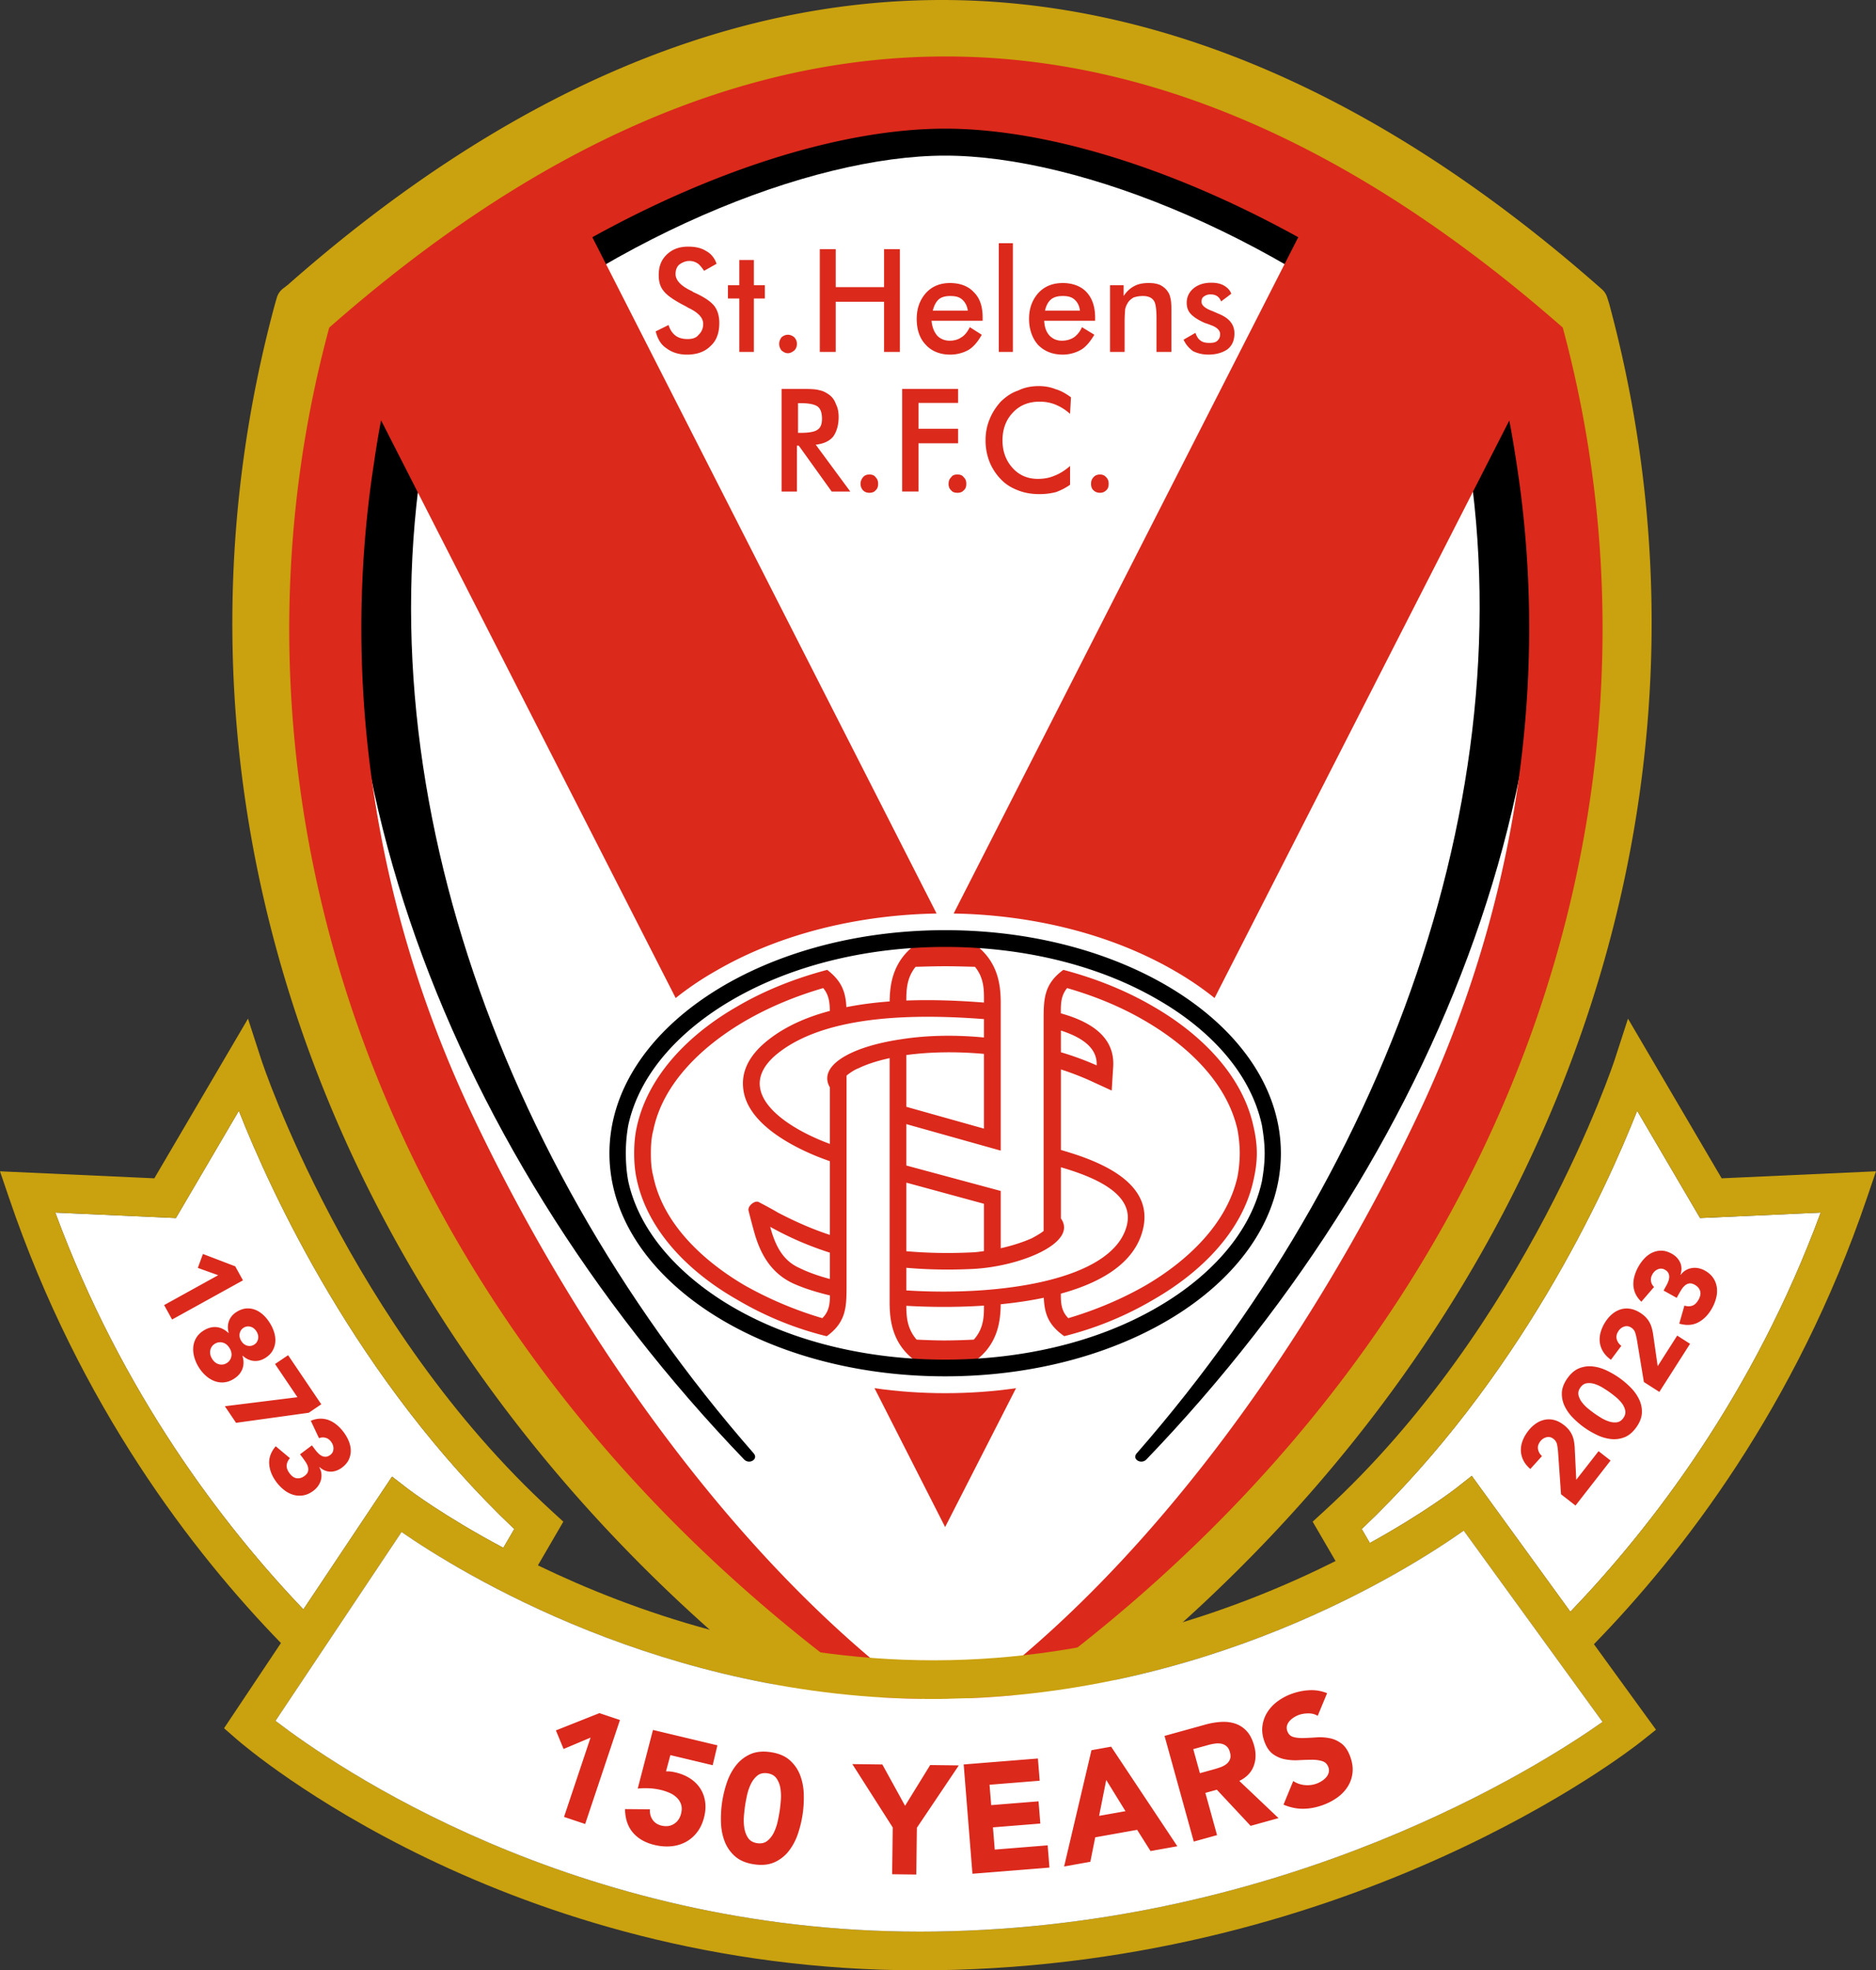 <svg xmlns="http://www.w3.org/2000/svg" viewBox="0 0 338.7 355.56" xml:space="preserve"><rect x="0" y="0" width="338.7" height="355.56" fill="#333333" stroke="none"/><title>St.Helens R.F.C. 150 Year Logo</title><path fill="#CAA10E" d="M290.551 54.888a2.698 2.698 0 0 0-.041-.139l-.348-1.094a3.261 3.261 0 0 0-.951-1.456l-.773-.68C249.477 17.334 209.632 0 170.009 0h-.015c-39.62.005-79.381 17.341-118.02 51.395l-.875.678a3.246 3.246 0 0 0-1.13 1.665l-.331 1.149C22.545 154.974 68.352 260.2 166.238 322.899l1.972 1.365a3.252 3.252 0 0 0 3.633.043l2.046-1.347c97.854-62.729 143.647-167.952 116.662-268.072z"/><path fill-rule="evenodd" clip-rule="evenodd" fill="#FFF" d="M61.268 60.224c-2.044 7.231-3.54 14.428-4.612 21.761-3.187 20.753-3.187 41.806-.114 62.547 3.197 21.45 9.64 42.192 18.97 61.759 20.847 43.768 54.747 79.188 95.25 105.483 40.469-26.294 74.471-61.714 95.328-105.483 9.31-19.567 15.729-40.309 18.937-61.759 3.119-20.741 3.119-41.794-.067-62.547a200.017 200.017 0 0 0-4.614-21.761c-73.24-64.019-145.952-64.054-219.078 0z"/><path fill-rule="evenodd" clip-rule="evenodd" d="M78.837 69.786c-15.444 64.432 8.862 137.167 57.179 192.416 1.028 1.062-.663 2.112-1.622 1.221C78.951 205.788 50.83 129.042 68.213 61.185c33.284-27.881 75.352-43.323 102.422-43.323 27.091 0 69.16 15.443 102.444 43.323 17.384 67.857-10.736 144.603-66.156 202.239-.983.891-2.673-.16-1.645-1.221 48.317-55.249 72.598-127.984 57.315-192.416-29.902-26.806-67.584-41.702-91.957-41.702-24.284-.002-62.034 14.894-91.799 41.701z"/><path fill="none" d="m272.494 75.889-53.211 104.212a57.023 57.023 0 0 0-7.209-4.901c-11.912-6.888-26.167-10.108-39.896-10.349L234.39 42.813c-23.055-12.739-45.92-19.595-63.755-19.595-17.79 0-40.629 6.855-63.692 19.593l62.15 122.04c-13.696.24-27.984 3.461-39.839 10.349a55.755 55.755 0 0 0-7.265 4.901L68.8 75.852c-.473 2.437-.873 4.886-1.295 7.811-6.189 40.128.457 81.233 17.955 117.911 18.87 39.75 49.106 83.187 85.176 107.963 36.16-24.776 66.317-68.213 85.197-107.963 17.476-36.677 24.204-77.783 17.978-117.911-.443-2.91-.846-5.35-1.317-7.774zM170.636 275.565l-12.748-25.06c4.238.617 8.555.902 12.748.902 4.283 0 8.567-.285 12.803-.902l-12.803 25.06z"/><path fill="#DB291C" d="M282.148 59.117c-74.358-65.231-148.487-65.231-222.707 0-24.021 88.691 11.617 191.125 111.32 255.078 99.714-63.954 135.328-166.387 111.387-255.078zm-26.316 142.456c-18.88 39.75-49.036 83.187-85.197 107.963-36.07-24.776-66.306-68.213-85.176-107.963-17.496-36.678-24.143-77.783-17.954-117.911.422-2.924.821-5.374 1.295-7.811L121.989 180.1a55.755 55.755 0 0 1 7.265-4.901c11.855-6.888 26.143-10.108 39.839-10.349l-62.15-122.04c23.064-12.738 45.902-19.593 63.692-19.593 17.835 0 40.7 6.856 63.755 19.595L172.177 164.85c13.729.24 27.984 3.461 39.896 10.349a57.095 57.095 0 0 1 7.209 4.901l53.211-104.212c.472 2.424.875 4.864 1.317 7.773 6.227 40.129-.502 81.234-17.978 117.912z"/><path fill="#DB291C" d="m157.888 250.506 12.748 25.06 12.803-25.06c-4.237.617-8.52.902-12.803.902-4.193 0-8.51-.286-12.748-.902z"/><path fill="none" d="M177.648 180.92c.007-2.138.09-4.352-1.621-6.451-1.862-.046-3.576-.104-5.391-.104-1.724 0-3.599.059-5.335.104-1.584 1.979-1.666 4.06-1.668 6.083 4.79-.18 9.587.017 14.015.368zM143.04 231.532c-3.859-1.861-5.791-5.241-6.9-9.284a126.723 126.723 0 0 1-.992-3.769c-.231-.802 1.119-1.941 1.849-1.554 1.141.616 2.306 1.21 3.426 1.884 3.184 1.662 6.283 3.016 9.399 4.037v-13.299a67.907 67.907 0 0 1-2.271-.847c-5.162-2.1-12.908-6.28-13.387-12.483-.331-3.655 1.897-6.522 4.683-8.667 3.061-2.383 6.833-4.025 10.975-5.123-.022-1.576-.186-2.925-1.198-4.119-4.934 1.438-9.708 3.39-14.153 5.972-7.354 4.297-14.757 10.987-16.525 19.693-.365 1.371-.435 2.763-.435 4.156 0 1.383.07 2.776.435 4.135 1.768 8.67 9.171 15.396 16.525 19.703a67.455 67.455 0 0 0 13.993 5.906c1.193-1.167 1.367-2.506 1.374-4.101-2.508-.601-4.835-1.33-6.798-2.24z"/><path fill="none" d="M139.052 221.391c.962 3.561 2.353 6.144 5.346 7.457 1.385.683 3.237 1.371 5.425 1.952v-4.749a58.406 58.406 0 0 1-10.771-4.66zM163.632 190.391v9.341l14.015 3.937v-13.485c-4.866-.443-9.651-.381-14.015.207z"/><path fill="none" d="M177.648 187.219v-3.316c-12.233-.944-28.173-.815-37.017 6.019-8.438 6.547.059 13.111 9.193 16.505v-10.212c-2.184-3.764 3.448-7.276 12.827-8.667 4.74-.754 9.882-.812 14.997-.329zM175.374 226.007c.734-.015 1.501-.126 2.273-.24v-8.536l-14.015-3.816v12.376c3.773.329 7.622.41 11.742.216zM206.82 184.28c-4.375-2.582-9.171-4.534-14.164-5.972-1.098 1.354-1.153 2.753-1.132 4.557 5.028 1.405 9.753 4.021 9.458 9.562l-.274 4.373-3.929-1.806c-1.643-.744-3.43-1.417-5.242-2.01v14.535c1.051.306 2.102.626 3.164.989 5.847 2.021 13.511 5.836 11.638 13.376-1.521 6.179-7.767 9.635-14.815 11.564-.012 1.752.089 3.149 1.348 4.426 4.852-1.438 9.57-3.403 13.945-5.906 7.38-4.306 14.723-11.032 16.62-19.703.239-1.359.387-2.752.387-4.135 0-1.393-.147-2.785-.387-4.156-1.894-8.707-9.238-15.398-16.617-19.694zM163.633 235.642c.008 2.005.136 4.104 1.851 6.102 1.68.081 3.473.149 5.152.149 1.68 0 3.495-.068 5.185-.149 1.775-2.01 1.835-4.122 1.829-6.137-1.818.12-3.496.182-4.936.208-2.533.059-5.737.017-9.081-.173z"/><path fill="none" d="M163.632 228.782v4.079c16.78 1.086 37.355-1.781 39.818-11.758 1.367-5.591-5.564-8.611-11.912-10.462v9.233c3.155 4.382-7.394 8.738-16.072 9.123-4.042.188-7.994.12-11.834-.215zM197.991 192.252c.173-3.303-2.92-5.139-6.452-6.285v3.919a52.696 52.696 0 0 1 6.452 2.366z"/><path fill="#DB291C" d="M226.319 203.332c-2.035-9.538-9.847-16.928-17.978-21.634-5.073-2.98-10.614-5.162-16.357-6.681-3.564 2.594-3.564 5.347-3.564 9.263v37.855c-.69.553-1.729 1.098-2.147 1.324-1.746.772-3.693 1.365-5.597 1.796v-10.34l-17.043-4.591v-7.47l17.043 4.784V181.14c0-2.98-.262-7.517-4.75-10.782h-10.511c-4.304 3.116-4.76 7.385-4.792 10.359-2.661.195-5.286.528-7.815 1.03-.135-2.655-.788-4.677-3.463-6.729-5.745 1.52-11.319 3.702-16.367 6.681-8.192 4.706-15.922 12.097-18.002 21.634-.353 1.554-.48 3.175-.48 4.797 0 1.623.127 3.188.48 4.786 2.08 9.527 9.811 16.882 18.002 21.554a59.696 59.696 0 0 0 16.218 6.648h.091c3.564-2.604 3.553-5.369 3.553-9.275v-37.738c.63-.557 1.664-1.172 2.123-1.313 1.71-.836 3.687-1.414 5.655-1.847V234.926c0 2.947.285 7.573 4.796 10.748h10.511c4.275-3.025 4.715-7.362 4.747-10.314 2.499-.247 5.154-.619 7.779-1.17.134 2.852.797 4.908 3.691 6.929a60.36 60.36 0 0 0 16.198-6.648c8.131-4.672 15.943-12.027 17.978-21.554.364-1.599.593-3.163.593-4.786.001-1.624-.228-3.245-.592-4.799zm-62.687-3.601v-9.341c4.364-.587 9.148-.65 14.015-.207v13.485l-14.015-3.937zm1.669-25.262c1.736-.046 3.611-.104 5.335-.104 1.815 0 3.53.059 5.391.104 1.712 2.099 1.628 4.313 1.621 6.451-4.428-.351-9.226-.549-14.016-.368.003-2.023.085-4.104 1.669-6.083zm-16.836 63.403a67.355 67.355 0 0 1-13.993-5.906c-7.354-4.306-14.757-11.032-16.525-19.703-.365-1.359-.435-2.752-.435-4.135 0-1.393.07-2.785.435-4.156 1.768-8.705 9.171-15.396 16.525-19.693 4.445-2.582 9.22-4.534 14.153-5.972 1.012 1.194 1.176 2.542 1.198 4.119-4.142 1.098-7.914 2.74-10.975 5.123-2.786 2.145-5.013 5.012-4.683 8.667.479 6.203 8.225 10.383 13.387 12.483a68.74 68.74 0 0 0 2.271.847v13.299c-3.116-1.021-6.215-2.375-9.399-4.037-1.121-.675-2.285-1.269-3.426-1.884-.731-.387-2.08.752-1.849 1.554.305 1.246.638 2.49.992 3.769 1.108 4.043 3.04 7.423 6.9 9.284 1.962.91 4.29 1.639 6.799 2.239-.008 1.596-.182 2.935-1.375 4.102zm-4.067-9.024c-2.993-1.313-4.384-3.896-5.346-7.457a58.542 58.542 0 0 0 10.771 4.66v4.749c-2.188-.581-4.04-1.269-5.425-1.952zm5.425-32.632v10.212c-9.134-3.395-17.631-9.958-9.193-16.505 8.844-6.834 24.784-6.963 37.017-6.019v3.316c-5.115-.483-10.256-.425-14.997.33-9.379 1.39-15.011 4.902-12.827 8.666zm48.168-3.964a52.635 52.635 0 0 0-6.452-2.366v-3.919c3.532 1.147 6.624 2.982 6.452 6.285zm-6.453 27.622v-9.233c6.348 1.852 13.279 4.871 11.912 10.462-2.464 9.977-23.039 12.844-39.818 11.758v-4.079c3.84.335 7.792.402 11.834.215 8.678-.385 19.227-4.741 16.072-9.123zm-13.89-2.643v8.536c-.772.114-1.539.225-2.273.24-4.12.194-7.969.113-11.742-.216v-12.376l14.015 3.816zm-1.827 24.513a111.22 111.22 0 0 1-5.185.149c-1.68 0-3.472-.068-5.152-.149-1.714-1.998-1.843-4.097-1.851-6.102 3.344.19 6.548.232 9.08.173 1.44-.027 3.118-.088 4.936-.208.007 2.015-.053 4.128-1.828 6.137zm47.619-29.48c-1.897 8.67-9.241 15.396-16.62 19.703-4.375 2.502-9.093 4.468-13.945 5.906-1.259-1.276-1.36-2.674-1.348-4.426 7.047-1.928 13.293-5.385 14.815-11.564 1.872-7.539-5.792-11.355-11.638-13.376a71.659 71.659 0 0 0-3.164-.989v-14.535a52.262 52.262 0 0 1 5.242 2.01l3.929 1.806.274-4.373c.295-5.542-4.43-8.157-9.458-9.562-.021-1.804.034-3.203 1.132-4.557 4.992 1.438 9.789 3.39 14.164 5.972 7.38 4.297 14.723 10.987 16.62 19.693.239 1.371.387 2.763.387 4.156a24.186 24.186 0 0 1-.39 4.136z"/><path fill-rule="evenodd" clip-rule="evenodd" d="M170.636 245.355c13.191 0 27.081-2.857 38.47-9.539 8.508-4.944 16.527-12.654 18.72-22.626.286-1.622.503-3.348.503-5.061 0-1.702-.217-3.425-.503-5.094-2.193-10.051-10.212-17.704-18.72-22.604-11.389-6.647-25.278-9.549-38.47-9.549-13.101 0-26.991 2.902-38.436 9.549-8.453 4.9-16.562 12.553-18.766 22.604a28.11 28.11 0 0 0-.445 5.094c0 1.713.136 3.439.445 5.061 2.204 9.971 10.314 17.682 18.766 22.626 11.445 6.682 25.335 9.539 38.436 9.539zm0 3.014c-33.457 0-60.605-18.001-60.605-40.24 0-22.237 27.149-40.273 60.605-40.273 33.522 0 60.617 18.035 60.617 40.273 0 22.239-27.095 40.24-60.617 40.24z"/><path fill="#DB291C" d="m118.381 59.803 2.33-1.154c.227.822.696 1.497 1.255 1.92.571.423 1.279.616 2.172.616.868 0 1.552-.193 1.986-.765.491-.457.834-1.096.834-1.966 0-1.095-.879-2.033-2.578-2.856-.335-.158-.461-.274-.585-.331-1.919-.982-3.245-1.849-3.929-2.695-.686-.799-.937-1.748-.937-2.935 0-1.577.456-2.741 1.462-3.711 1.018-.949 2.217-1.417 3.86-1.417 1.28 0 2.366.228 3.246.798.912.482 1.542 1.313 1.873 2.296l-2.25 1.269c-.4-.583-.811-1.098-1.154-1.326a2.687 2.687 0 0 0-1.507-.457c-.709 0-1.348.31-1.85.685-.411.378-.64.947-.64 1.678 0 1.143.993 2.193 3.015 3.119.093.091.229.161.229.161 1.908.845 3.097 1.668 3.748 2.478.616.823.902 1.828.902 3.072 0 1.739-.469 3.153-1.553 4.135-1.017 1.042-2.457 1.577-4.285 1.577-1.484 0-2.718-.4-3.725-1.164-.985-.64-1.578-1.69-1.919-3.027zm15.099 3.701v-9.641h-2.056v-2.399h2.056v-4.547h2.627v4.547h1.985v2.399h-1.985v9.641h-2.627zm7.195-1.451c0-.479.171-.822.434-1.2.376-.284.663-.444 1.165-.444.388 0 .766.16 1.119.444.341.378.481.721.481 1.2 0 .491-.14.855-.481 1.21-.354.264-.732.48-1.119.48-.503 0-.789-.216-1.165-.48-.263-.355-.434-.719-.434-1.21zm7.333 1.451V44.965h2.879v6.854h8.725v-6.854h2.857v18.538h-2.857v-9.047h-8.725v9.047h-2.879v.001zm29.401-5.62h-9.228c.112 1.155.456 1.999 1.027 2.685.547.571 1.323.913 2.26.913.848 0 1.555-.228 2.058-.584.604-.33 1.13-.981 1.563-1.86l2.159 1.37c-.64 1.165-1.428 2.136-2.329 2.705a6.805 6.805 0 0 1-3.404.88c-1.781 0-3.334-.627-4.351-1.757-1.142-1.165-1.657-2.766-1.657-4.706 0-1.92.592-3.439 1.657-4.649 1.129-1.235 2.591-1.805 4.351-1.805 1.849 0 3.311.57 4.306 1.657 1.12 1.108 1.588 2.592 1.588 4.626v.525zm-2.673-1.829c-.149-.936-.502-1.53-.982-1.964-.539-.513-1.245-.673-2.215-.673-.789 0-1.508.16-2.034.583-.503.456-.868 1.119-1.096 2.055h6.327v-.001zm5.586 7.449V43.891h2.545v19.612h-2.545v.001zm17.395-5.62h-9.195c.058 1.155.355 1.999.971 2.685.572.571 1.279.913 2.216.913.868 0 1.576-.228 2.147-.584.491-.33 1.119-.981 1.483-1.86l2.239 1.37c-.707 1.165-1.438 2.136-2.397 2.705a6.727 6.727 0 0 1-3.29.88c-1.897 0-3.37-.627-4.477-1.757-1.028-1.165-1.623-2.766-1.623-4.706 0-1.92.595-3.439 1.668-4.649 1.142-1.235 2.606-1.805 4.433-1.805 1.77 0 3.29.57 4.294 1.657 1.004 1.108 1.531 2.592 1.531 4.626v.525zm-2.741-1.829c-.117-.936-.467-1.53-.938-1.964-.568-.513-1.231-.673-2.146-.673-.868 0-1.566.16-2.102.583-.547.456-.913 1.119-1.119 2.055h6.305v-.001zm5.436 7.449v-12.04h2.456v1.954c.514-.777 1.108-1.359 1.884-1.772.699-.388 1.543-.57 2.605-.57.856 0 1.509.091 2.172.388.559.31 1.05.709 1.369 1.269.252.331.332.708.434 1.13.115.423.161 1.222.161 2.286v7.355h-2.696V57.36c0-1.601-.159-2.697-.503-3.131-.41-.57-1.073-.811-1.952-.811-.628 0-1.155.092-1.702.274-.481.309-.835.594-1.097 1.085-.16.274-.343.663-.411 1.098-.022.433-.091 1.129-.091 2.168v5.461h-2.629zm13.273-2.205 2.146-1.233c.206.593.457 1.074.892 1.369.411.354 1.016.446 1.644.446.616 0 1.133-.091 1.429-.399.33-.298.49-.675.49-1.2 0-.651-.573-1.244-1.736-1.634-.456-.195-.754-.274-1.029-.367-1.234-.547-2.057-1.118-2.491-1.585-.547-.548-.775-1.257-.775-2.057 0-1.062.422-1.907 1.209-2.581.823-.686 1.875-1.04 3.245-1.04.869 0 1.624.148 2.273.515.605.353 1.108.843 1.312 1.484l-1.836 1.382a1.91 1.91 0 0 0-.708-.96c-.379-.24-.768-.309-1.2-.309-.526 0-.87.137-1.188.378-.334.181-.435.581-.435.946 0 .628.594 1.178 1.989 1.692.455.193.797.342.981.432 1.085.423 1.828.949 2.263 1.508.455.56.706 1.235.706 2.09 0 1.211-.376 2.147-1.234 2.844-.844.594-1.998.97-3.46.97-1.106 0-2.032-.251-2.787-.627-.706-.533-1.267-1.126-1.7-2.064zM144.079 78.112h.445c1.611 0 2.638-.216 3.096-.583.547-.366.787-1.016.787-1.964 0-1.028-.24-1.784-.787-2.206-.572-.399-1.553-.604-3.096-.604h-.445v5.357zm-.204 2.307V88.7h-2.766V70.185h4.055c1.188 0 2.204.047 2.798.239.719.137 1.234.458 1.76.823.582.446.959.983 1.211 1.713.342.662.479 1.439.479 2.285 0 1.473-.367 2.684-1.005 3.565-.684.809-1.725 1.278-3.13 1.438l6.236 8.451h-3.358l-5.941-8.281h-.339v.001zm11.49 6.922c0-.525.182-.88.433-1.209.319-.38.699-.504 1.177-.504.455 0 .878.124 1.118.504.333.329.447.684.447 1.209 0 .423-.114.856-.447 1.13-.24.32-.663.456-1.118.456-.479 0-.858-.136-1.177-.456a1.75 1.75 0 0 1-.433-1.13zm7.515 1.358V70.185h10.097v2.524h-7.151v4.672h7.151v2.616h-7.151v8.702h-2.946zm8.382-1.358c0-.525.127-.88.458-1.209.251-.38.596-.504 1.143-.504.48 0 .879.124 1.142.504.342.329.456.684.456 1.209 0 .423-.114.856-.456 1.13-.263.32-.663.456-1.142.456-.547 0-.892-.136-1.143-.456-.331-.274-.458-.707-.458-1.13zm21.932-12.654a9.006 9.006 0 0 0-2.604-1.658c-.927-.376-1.85-.547-2.901-.547-1.988 0-3.611.662-4.822 1.976-1.232 1.28-1.872 2.97-1.872 5.004s.64 3.689 1.827 4.991c1.167 1.301 2.708 1.964 4.547 1.964 1.051 0 2.09-.16 3.084-.605.914-.343 1.897-.982 2.742-1.725v3.393c-.789.561-1.656.993-2.514 1.313-.959.252-1.941.375-3.049.375-1.427 0-2.708-.239-3.804-.671-1.257-.48-2.261-1.086-3.151-2.035a9.718 9.718 0 0 1-2.01-3.083 10.488 10.488 0 0 1-.731-3.941c0-1.325.228-2.57.731-3.78.479-1.201 1.165-2.228 2.01-3.176.96-.913 1.918-1.599 3.151-2.009 1.097-.55 2.377-.801 3.735-.801 1.04 0 2.101.183 2.994.549.983.276 1.896.811 2.798 1.473l-.161 2.993zm3.792 12.654c0-.525.114-.88.433-1.209.307-.38.754-.504 1.166-.504.456 0 .821.124 1.14.504.333.329.435.684.435 1.209 0 .423-.103.856-.435 1.13-.319.32-.684.456-1.14.456-.412 0-.859-.136-1.166-.456-.319-.274-.433-.707-.433-1.13z"/><path fill="#FFF" d="M73.743 268.747c.156.121 6.381 4.847 17.132 10.567l1.973-3.388c-28.501-27.012-43.995-60.941-49.726-75.475L31.76 219.804l-21.777-.987c12.028 32.625 30.327 56.46 44.791 71.611l16.006-23.965 2.963 2.284zM295.58 200.45c-5.733 14.534-21.226 48.463-49.728 75.475l1.468 2.521c9.79-5.406 15.398-9.754 15.545-9.869l2.853-2.247 17.803 24.52c14.525-15.128 33.054-39.101 45.195-72.032l-21.778.987-11.358-19.355z"/><path fill="#CAA10E" d="m338.7 211.37-27.867 1.265-16.91-28.811-2.4 7.401c-.154.475-15.841 47.949-52.454 81.471l-2.078 1.901 4.138 7.105c-16.852 8.445-42.342 17.857-72.324 17.91h-.257c-29.218 0-54.383-8.894-71.431-17.133l4.59-7.882-2.077-1.901c-36.613-33.522-52.3-80.995-52.454-81.471l-2.4-7.401-16.911 28.811L0 211.37l1.649 4.847c12.744 37.465 33.252 64.011 49.072 80.279L40.45 311.874l2.318 2.018c1.978 1.722 48.703 41.674 123.249 41.669.939 0 1.895-.005 2.843-.018 76.053-1.035 125.441-39.677 127.507-41.321l2.613-2.083-11.205-15.432c15.847-16.249 36.478-42.86 49.276-80.489l1.649-4.848zM9.983 218.817l21.777.987 11.361-19.354c5.732 14.534 21.226 48.463 49.726 75.475l-1.973 3.388c-10.751-5.719-16.975-10.446-17.132-10.567l-2.964-2.284-16.006 23.965c-14.462-15.15-32.761-38.986-44.789-71.61zm158.781 129.738c-.896.014-1.781.018-2.669.018-62.69 0-105.986-30.074-116.348-38.039L72.5 276.466c10.589 7.322 47.475 30.135 96.042 30.133h.275c48.686-.086 85.104-23.073 95.452-30.381l25.051 34.509c-11.234 7.92-56.723 36.959-120.556 37.828zm114.758-57.706-17.803-24.52-2.853 2.247c-.147.116-5.755 4.463-15.545 9.869l-1.468-2.521c28.502-27.012 43.995-60.941 49.728-75.475l11.359 19.354 21.778-.987c-12.142 32.932-30.671 56.905-45.196 72.033z"/><path fill="#FFF" d="M264.269 276.218c-10.348 7.308-46.766 30.294-95.452 30.381h-.275c-48.568.002-85.453-22.811-96.042-30.133l-22.753 34.068c10.362 7.965 53.658 38.039 116.348 38.039.888 0 1.773-.005 2.669-.018 63.833-.869 109.322-29.907 120.557-37.827l-25.052-34.51z"/><path fill="#DB291C" d="m106.622 313.563-4.872 2.054-1.385-3.353 7.854-3.118 3.71 1.242-6.28 18.765-3.817-1.278 4.79-14.312zM128.671 318.544l-7.64-1.822-.789 2.943c.453-.046 1.039.018 1.765.191.978.234 1.842.594 2.588 1.078s1.347 1.074 1.806 1.765c.455.694.753 1.474.892 2.34.139.867.091 1.788-.143 2.768-.259 1.087-.676 2.013-1.251 2.775a6.35 6.35 0 0 1-2.052 1.795 6.807 6.807 0 0 1-2.645.792c-.969.096-1.981.016-3.032-.234-1.667-.398-2.966-1.14-3.894-2.222-.93-1.083-1.408-2.5-1.431-4.249l4.501.039c-.055.716.102 1.342.473 1.881.368.537.908.892 1.615 1.06.869.207 1.626.1 2.272-.321.648-.419 1.069-1.046 1.269-1.881.15-.635.143-1.187-.023-1.656a3.048 3.048 0 0 0-.798-1.226 4.46 4.46 0 0 0-1.308-.844 9.535 9.535 0 0 0-1.544-.512 11.472 11.472 0 0 0-2.07-.293 14.57 14.57 0 0 0-2.095.048l2.752-10.579 11.636 2.775-.854 3.589zM130.37 325.236c.171-1.162.45-2.325.839-3.494.389-1.167.928-2.197 1.617-3.093a6.824 6.824 0 0 1 2.577-2.065c1.033-.478 2.275-.61 3.732-.396 1.456.216 2.609.701 3.457 1.458a6.808 6.808 0 0 1 1.872 2.72c.4 1.058.619 2.199.653 3.43a20.45 20.45 0 0 1-.205 3.585 20.453 20.453 0 0 1-.839 3.494 10.54 10.54 0 0 1-1.615 3.096 6.845 6.845 0 0 1-2.579 2.063c-1.03.478-2.275.61-3.73.396-1.458-.216-2.609-.701-3.457-1.458a6.803 6.803 0 0 1-1.874-2.72c-.4-1.055-.616-2.199-.653-3.43-.034-1.23.034-2.426.205-3.586zm4.149.612a28.468 28.468 0 0 0-.205 1.863c-.061.726-.039 1.435.066 2.129s.332 1.301.678 1.822c.348.523.898.839 1.654.951.737.109 1.353-.036 1.845-.434.491-.398.887-.914 1.19-1.547.3-.635.525-1.308.678-2.02.152-.712.266-1.326.343-1.842.075-.516.143-1.137.205-1.863.059-.726.036-1.435-.068-2.129s-.334-1.301-.691-1.824c-.355-.523-.903-.839-1.64-.948-.755-.111-1.374.032-1.858.432-.482.4-.873.917-1.174 1.549-.303.635-.528 1.308-.68 2.02s-.268 1.324-.343 1.841zM161.176 329.778l-7.294-11.436 5.42.066 4.103 7.458 4.533-7.353 5.17.064-7.572 11.257-.105 8.438-4.358-.052.103-8.442zM173.988 318.406l13.399-1.074.323 4.01-9.055.728.296 3.678 8.552-.687.321 4.012-8.552.685.323 4.012 9.555-.767.321 4.012-13.902 1.115-1.581-19.724zM197.058 315.835l3.551-.635 11.953 17.969-4.842.864-2.416-3.828-7.567 1.351-.885 4.417-4.733.844 4.939-20.982zm2.664 5.373-1.285 6.476 4.761-.848-3.476-5.628zM210.251 313.254l7.381-2.043a13.482 13.482 0 0 1 2.839-.48c.923-.052 1.774.05 2.55.309a4.893 4.893 0 0 1 2.056 1.344c.591.639 1.042 1.515 1.349 2.629.373 1.346.341 2.588-.1 3.726-.439 1.135-1.296 2.015-2.575 2.641l7.078 6.712-5.038 1.394-6.096-6.521-2.074.573 2.108 7.624-4.201 1.162-5.277-19.07zm6.384 6.73 2.479-.685c.378-.105.773-.23 1.187-.373.414-.143.773-.33 1.078-.56.303-.23.528-.519.673-.867.146-.35.146-.785.002-1.306-.134-.484-.341-.844-.619-1.076a2.046 2.046 0 0 0-.937-.453 3.427 3.427 0 0 0-1.135-.018 8.737 8.737 0 0 0-1.18.239l-2.748.76 1.2 4.339zM237.902 309.635c-.487-.3-1.049-.446-1.692-.441-.641.005-1.217.098-1.724.282-.3.107-.594.255-.883.439-.291.184-.548.4-.776.651-.225.25-.382.53-.469.839-.086.309-.066.639.061.989.202.56.569.912 1.096 1.058.528.148 1.151.209 1.865.186.716-.02 1.481-.059 2.293-.116a9.043 9.043 0 0 1 2.386.148c.778.152 1.497.478 2.152.973s1.178 1.287 1.572 2.375c.375 1.033.509 2.006.403 2.916a5.851 5.851 0 0 1-.869 2.484 7.088 7.088 0 0 1-1.876 1.958c-.78.56-1.651 1.014-2.613 1.362-1.21.437-2.397.66-3.564.666-1.167.007-2.347-.241-3.537-.741l1.756-4.262c.623.409 1.31.651 2.061.726a4.81 4.81 0 0 0 2.149-.259c.334-.121.657-.282.969-.484.314-.202.578-.43.792-.687s.362-.537.439-.842a1.604 1.604 0 0 0-.064-.958c-.205-.562-.578-.926-1.126-1.094-.546-.168-1.185-.25-1.915-.243s-1.515.034-2.35.077a10.027 10.027 0 0 1-2.436-.157c-.787-.152-1.51-.464-2.168-.939s-1.174-1.23-1.549-2.263c-.362-1.001-.48-1.947-.359-2.843s.419-1.717.892-2.463a7.274 7.274 0 0 1 1.858-1.965 9.868 9.868 0 0 1 2.518-1.342 11.03 11.03 0 0 1 3.209-.657 7.485 7.485 0 0 1 3.198.537l-1.699 4.09zM39.392 230.12l-3.677-1.318.923-2.514 5.83 2.227 1.399 2.531-12.797 7.069-1.438-2.603 9.76-5.392zM42.754 236.722c.576-.354 1.144-.553 1.705-.598a3.606 3.606 0 0 1 1.626.239c.52.205 1.006.517 1.457.936.449.417.851.914 1.204 1.49.352.576.613 1.158.782 1.75.167.591.223 1.163.166 1.715s-.232 1.07-.522 1.555c-.294.486-.726.906-1.301 1.258-.68.417-1.374.589-2.083.514-.707-.075-1.366-.386-1.976-.932l-.035.021c.26.874.253 1.67-.025 2.389-.278.72-.803 1.316-1.578 1.793-.598.366-1.201.569-1.805.609a3.894 3.894 0 0 1-1.73-.271 5.134 5.134 0 0 1-1.536-.984 6.931 6.931 0 0 1-1.243-1.514 6.89 6.89 0 0 1-.785-1.795 5.115 5.115 0 0 1-.181-1.815 3.894 3.894 0 0 1 .541-1.665c.309-.521.765-.965 1.364-1.331.775-.475 1.545-.673 2.311-.596.768.081 1.481.434 2.141 1.062l.035-.021c-.211-.791-.188-1.519.066-2.184.255-.668.722-1.208 1.402-1.625zm-3.967 5.775a1.729 1.729 0 0 0-.817 1.155c-.111.503-.004 1.019.319 1.547s.735.857 1.235.986c.5.131.966.063 1.401-.203a1.77 1.77 0 0 0 .835-1.166c.111-.504.004-1.021-.319-1.549s-.737-.857-1.235-.986c-.5-.13-.974-.057-1.419.216zm5.216-2.908a1.538 1.538 0 0 0-.726 1.027c-.097.446-.006.899.275 1.357.28.458.642.744 1.085.861.442.115.857.055 1.244-.182.375-.231.611-.569.71-1.016.097-.446.004-.899-.275-1.357-.281-.458-.643-.744-1.085-.861a1.514 1.514 0 0 0-1.228.171zM53.702 252.136l-4.047-5.988 2.361-1.596 5.989 8.862-2.258 1.528-13.126 1.817-2.023-2.994 13.104-1.629zM56.318 260.827l.607.809c.174.231.36.445.558.641.198.196.413.349.643.46.23.112.471.159.725.14.252-.018.518-.129.792-.337.354-.263.539-.622.559-1.078.022-.453-.121-.885-.426-1.292-.29-.386-.635-.627-1.034-.723a1.795 1.795 0 0 0-1.146.086l-1.484-3.147c.605-.247 1.185-.373 1.741-.378a4.128 4.128 0 0 1 1.575.291 5.27 5.27 0 0 1 1.398.848 7.69 7.69 0 0 1 1.216 1.295c.388.517.699 1.063.933 1.637.233.574.349 1.143.353 1.709a3.757 3.757 0 0 1-.365 1.63c-.245.52-.651.99-1.211 1.413-.651.487-1.335.733-2.053.74-.718.005-1.388-.268-2.006-.818l-.05.037c.221.386.348.776.386 1.169.036.393.005.775-.097 1.144-.102.368-.269.719-.503 1.049s-.522.624-.864.879c-.583.439-1.18.709-1.789.814a3.996 3.996 0 0 1-1.78-.085 4.842 4.842 0 0 1-1.657-.847 7.506 7.506 0 0 1-1.435-1.465c-.786-1.047-1.218-2.129-1.3-3.246s.309-2.19 1.174-3.218l2.569 2.151c-.353.401-.55.829-.589 1.281-.04.45.138.941.535 1.469.405.539.844.833 1.319.881s.933-.093 1.372-.424c.331-.248.536-.508.614-.782s.078-.554.002-.84a2.96 2.96 0 0 0-.401-.86c-.19-.288-.388-.57-.596-.845l-.433-.578 2.148-1.61zM281.832 269.652l-.536-7.69c-.03-.391-.086-.805-.169-1.243a1.713 1.713 0 0 0-.652-1.062c-.396-.308-.816-.41-1.263-.298-.446.11-.82.355-1.118.741-.359.459-.496.93-.413 1.412.085.478.322.896.713 1.252l-2.104 2.327c-.577-.504-1.003-1.036-1.276-1.603a4.19 4.19 0 0 1-.43-1.736 4.667 4.667 0 0 1 .328-1.795c.231-.603.57-1.19 1.015-1.759a6.056 6.056 0 0 1 1.374-1.309 4.381 4.381 0 0 1 1.595-.687 3.78 3.78 0 0 1 1.715.053c.589.151 1.174.453 1.755.908.371.29.68.591.921.903.242.31.432.632.573.961.14.331.242.668.303 1.017.064.349.108.711.135 1.082l.285 5.909 4.027-5.163 2.17 1.691-6.335 8.125-2.613-2.036zM286.032 257.605a15.173 15.173 0 0 1-2.035-1.741 7.846 7.846 0 0 1-1.512-2.121 5.135 5.135 0 0 1-.499-2.414c.031-.847.366-1.719 1.001-2.613.636-.897 1.35-1.497 2.14-1.808a5.099 5.099 0 0 1 2.442-.322c.84.093 1.673.336 2.502.729s1.6.844 2.315 1.35a15.388 15.388 0 0 1 2.037 1.741 7.782 7.782 0 0 1 1.51 2.123 5.07 5.07 0 0 1 .499 2.413c-.031.849-.366 1.719-1 2.615-.637.894-1.35 1.497-2.14 1.804-.79.31-1.605.417-2.444.324a7.783 7.783 0 0 1-2.5-.727 15.427 15.427 0 0 1-2.316-1.353zm1.812-2.551c.318.228.706.482 1.169.767.463.285.941.513 1.438.677.496.167.978.221 1.442.167.466-.054.861-.313 1.192-.778.323-.451.434-.909.336-1.373a3.276 3.276 0 0 0-.625-1.314 6.852 6.852 0 0 0-1.113-1.134 21.787 21.787 0 0 0-1.107-.852 23.061 23.061 0 0 0-1.171-.767 6.721 6.721 0 0 0-1.438-.677 3.259 3.259 0 0 0-1.449-.158c-.466.059-.863.315-1.184.768-.33.465-.445.926-.342 1.38.101.457.312.892.632 1.307.318.413.689.795 1.111 1.136.422.344.792.627 1.109.851zM296.793 249.397l-1.257-7.605c-.065-.39-.16-.797-.285-1.221a1.73 1.73 0 0 0-.75-.999c-.42-.267-.849-.327-1.285-.175a1.985 1.985 0 0 0-1.043.842c-.316.493-.408.972-.28 1.443.129.47.405.864.828 1.185l-1.876 2.513c-.622-.448-1.096-.942-1.419-1.475a4.187 4.187 0 0 1-.594-1.69 4.617 4.617 0 0 1 .159-1.816 6.857 6.857 0 0 1 .845-1.849c.36-.561.775-1.04 1.247-1.429a4.334 4.334 0 0 1 1.523-.836 3.78 3.78 0 0 1 1.713-.105c.599.094 1.209.34 1.83.735.399.255.734.525 1.004.813.269.288.489.588.659.904.17.315.304.642.399.984.095.341.173.696.234 1.067l.839 5.853 3.523-5.52 2.322 1.481-5.543 8.685-2.793-1.785zM300.348 232.887l.496-.892a5.79 5.79 0 0 0 .362-.777c.1-.262.152-.523.161-.781.009-.258-.048-.5-.168-.727-.122-.227-.334-.424-.636-.593a1.372 1.372 0 0 0-1.224-.073c-.429.166-.768.475-1.018.927-.235.425-.316.84-.242 1.249.076.408.259.747.552 1.022l-2.295 2.662c-.476-.456-.833-.941-1.064-1.453a4.112 4.112 0 0 1-.378-1.571c-.02-.535.049-1.08.209-1.637a7.872 7.872 0 0 1 .693-1.656 7.428 7.428 0 0 1 1.129-1.532c.434-.45.91-.794 1.432-1.029a3.774 3.774 0 0 1 1.652-.332c.582.013 1.182.194 1.802.538.717.399 1.226.927 1.527 1.591.298.66.322 1.388.069 2.188l.054.03a2.93 2.93 0 0 1 .92-.837 3.136 3.136 0 0 1 1.096-.378c.381-.059.773-.05 1.173.031.401.081.79.226 1.167.435.643.357 1.139.798 1.487 1.316a4.05 4.05 0 0 1 .652 1.676 4.9 4.9 0 0 1-.102 1.878 7.572 7.572 0 0 1-.763 1.926c-.642 1.153-1.462 1.999-2.46 2.532-.997.535-2.149.615-3.451.24l.929-3.254c.516.16.99.164 1.424.015.432-.148.811-.515 1.136-1.098.331-.596.421-1.121.27-1.579-.15-.458-.468-.823-.955-1.093-.364-.203-.688-.284-.975-.245-.284.04-.543.154-.775.345a3.054 3.054 0 0 0-.629.723 16.24 16.24 0 0 0-.534.895l-.355.639-2.368-1.321z"/></svg>
